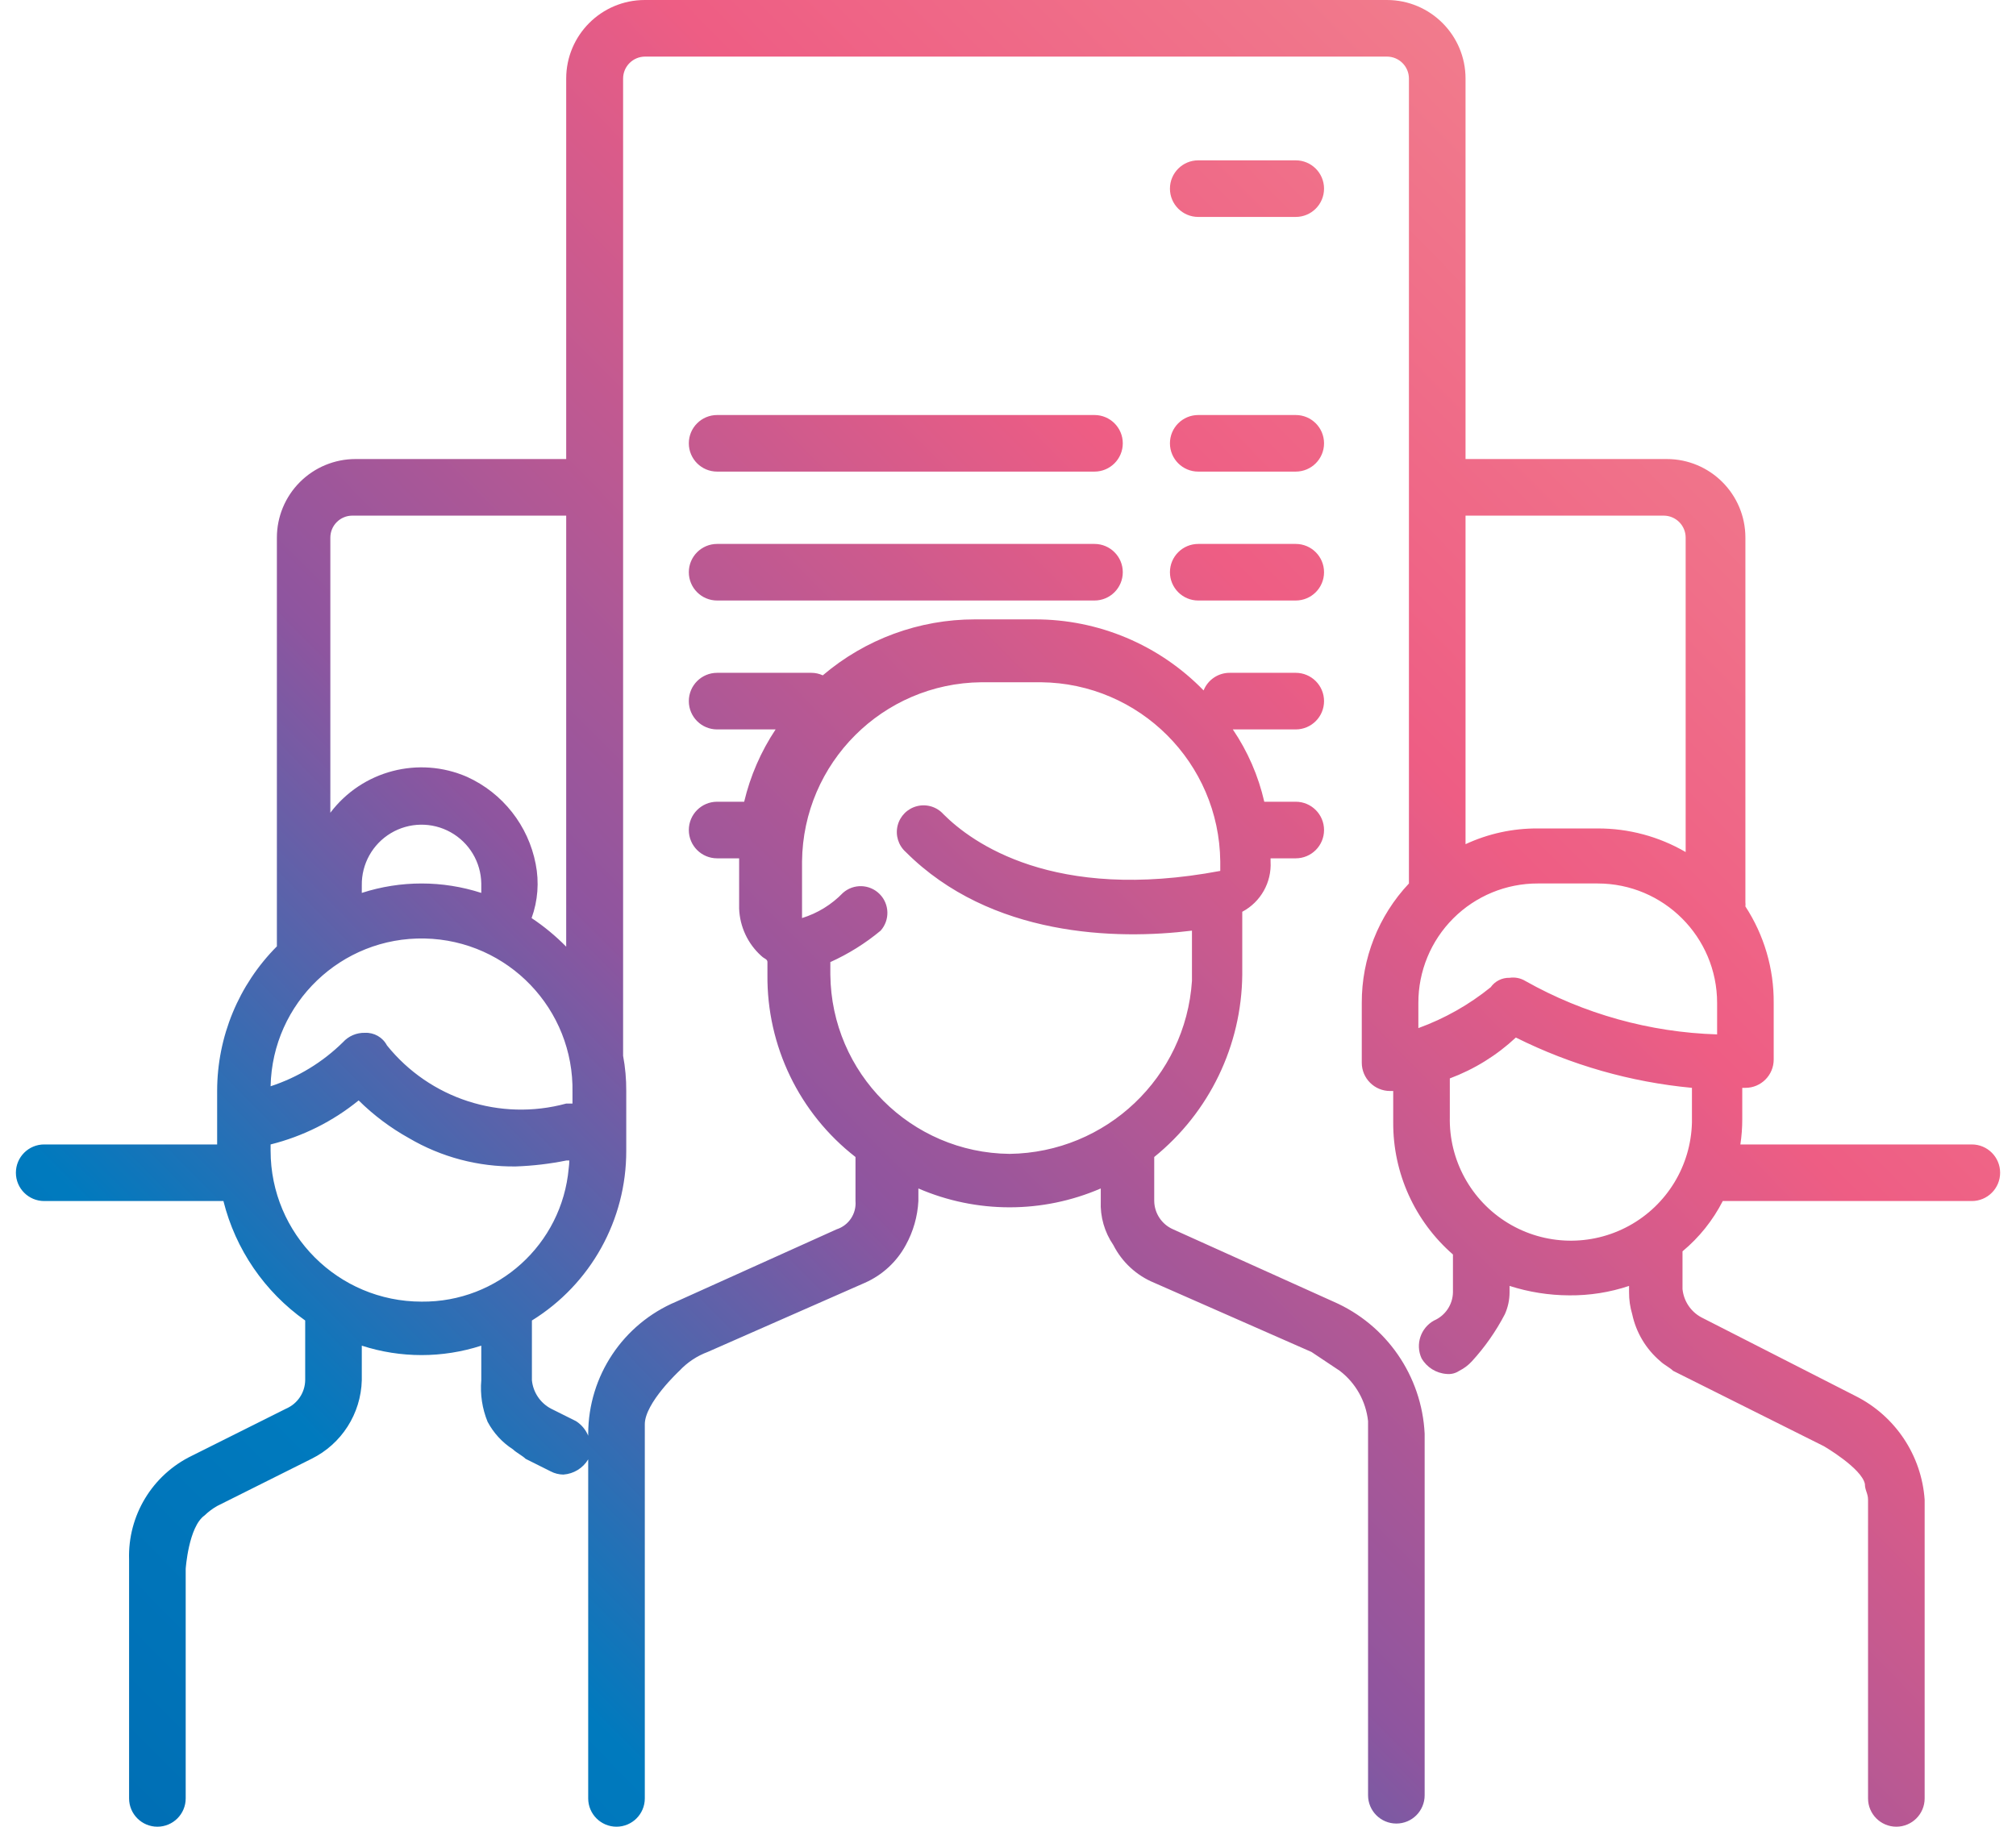 <svg width="128" height="116" viewBox="0 0 128 116" fill="none" xmlns="http://www.w3.org/2000/svg">
<path id="Combined Shape" fill-rule="evenodd" clip-rule="evenodd" d="M125.195 72.675H110.5C110.58 72.146 110.62 71.612 110.62 71.078V69.081H110.819C111.812 69.081 112.616 68.276 112.616 67.284V63.69C112.633 61.515 112.008 59.383 110.819 57.561C110.83 57.475 110.83 57.387 110.819 57.301V34.141C110.819 31.384 108.585 29.15 105.828 29.15H93.05V4.991C93.05 2.235 90.815 0 88.059 0H40.94C38.183 0 35.949 2.235 35.949 4.991V29.15H22.572C21.248 29.15 19.978 29.676 19.042 30.612C18.106 31.548 17.58 32.817 17.58 34.141V60.096C15.151 62.536 13.787 65.838 13.787 69.281V72.675H2.806C1.813 72.675 1.009 73.479 1.009 74.472C1.009 75.464 1.813 76.269 2.806 76.269H14.186C14.953 79.337 16.795 82.029 19.377 83.855V87.649C19.364 88.431 18.896 89.133 18.179 89.446L12.19 92.441C9.673 93.655 8.108 96.237 8.196 99.029V114.203C8.196 115.196 9.001 116 9.993 116C10.986 116 11.79 115.196 11.79 114.203V99.628C11.79 99.628 11.97 96.953 12.988 96.234C13.228 96.002 13.496 95.801 13.787 95.635L19.776 92.64C21.686 91.699 22.916 89.777 22.971 87.649V85.453C25.437 86.251 28.092 86.251 30.558 85.453V87.649C30.48 88.547 30.617 89.45 30.957 90.284C31.336 90.999 31.893 91.604 32.574 92.041C32.674 92.141 32.824 92.241 32.974 92.341C33.123 92.441 33.273 92.54 33.373 92.64L34.97 93.439C35.217 93.568 35.491 93.636 35.769 93.639C36.422 93.594 37.01 93.234 37.346 92.674V114.203C37.346 115.195 38.151 116 39.143 116C40.135 116 40.94 115.195 40.94 114.203V90.444C40.94 89.086 43.136 87.05 43.136 87.05C43.634 86.517 44.249 86.107 44.933 85.852L54.916 81.46C56.023 80.971 56.936 80.128 57.511 79.064C57.985 78.204 58.258 77.249 58.31 76.269V75.47C62.005 77.067 66.195 77.067 69.89 75.47V76.269C69.846 77.262 70.127 78.243 70.689 79.064C71.239 80.147 72.16 80.998 73.284 81.46L83.267 85.852L85.064 87.05C86.075 87.824 86.724 88.978 86.861 90.244V114.003C86.861 114.996 87.665 115.8 88.658 115.8C89.65 115.8 90.454 114.996 90.454 114.003V91.043C90.275 87.375 88.031 84.125 84.665 82.657L74.482 78.065C73.765 77.753 73.297 77.05 73.284 76.269V73.473C76.783 70.641 78.833 66.394 78.874 61.893V57.9C80.046 57.278 80.748 56.03 80.671 54.706V54.506H82.269C83.261 54.506 84.066 53.702 84.066 52.709C84.066 51.717 83.261 50.912 82.269 50.912H80.272C79.897 49.271 79.22 47.714 78.275 46.32H82.269C83.261 46.32 84.066 45.516 84.066 44.523C84.066 43.531 83.261 42.726 82.269 42.726H78.076C77.346 42.724 76.689 43.167 76.419 43.844C73.604 40.949 69.735 39.321 65.697 39.332H61.904C58.362 39.329 54.936 40.589 52.24 42.886C52.015 42.781 51.77 42.727 51.522 42.726H45.532C44.539 42.726 43.735 43.531 43.735 44.523C43.735 45.516 44.539 46.32 45.532 46.32H49.245C48.313 47.721 47.638 49.275 47.249 50.912H45.532C44.539 50.912 43.735 51.717 43.735 52.709C43.735 53.702 44.539 54.506 45.532 54.506H46.929V57.7C46.973 58.846 47.477 59.926 48.327 60.695C48.403 60.772 48.48 60.819 48.545 60.859C48.65 60.924 48.726 60.971 48.726 61.095V61.893C48.679 66.415 50.747 70.698 54.317 73.473V76.269C54.384 77.073 53.887 77.818 53.119 78.065L42.936 82.657C39.558 84.077 37.357 87.379 37.346 91.043V91.172C37.193 90.8 36.928 90.472 36.568 90.244L34.97 89.446C34.297 89.084 33.847 88.41 33.772 87.649V83.855C37.506 81.546 39.773 77.464 39.762 73.074V69.281C39.767 68.531 39.7 67.782 39.562 67.044V4.991C39.562 4.22 40.188 3.594 40.96 3.594H88.059C88.831 3.594 89.456 4.22 89.456 4.991V56.103C87.523 58.155 86.451 60.871 86.462 63.69V67.484C86.462 68.476 87.266 69.281 88.258 69.281H88.458V71.277C88.442 74.491 89.827 77.553 92.251 79.663V82.058C92.239 82.84 91.77 83.543 91.053 83.855C90.202 84.322 89.853 85.367 90.255 86.251C90.587 86.83 91.186 87.205 91.852 87.25C92.134 87.279 92.416 87.209 92.651 87.05C92.951 86.901 93.222 86.698 93.449 86.451C94.276 85.549 94.981 84.542 95.546 83.456C95.744 83.017 95.846 82.54 95.845 82.058V81.659C97.072 82.052 98.351 82.254 99.639 82.258C100.928 82.27 102.21 82.068 103.432 81.659V82.058C103.429 82.532 103.497 83.003 103.632 83.456C103.882 84.626 104.514 85.68 105.429 86.451C105.529 86.551 105.678 86.651 105.828 86.75C105.978 86.85 106.128 86.95 106.227 87.05L115.811 91.842C115.811 91.842 118.207 93.239 118.406 94.237C118.406 94.437 118.456 94.587 118.506 94.737C118.556 94.886 118.606 95.036 118.606 95.236V114.203C118.606 115.196 119.411 116 120.403 116C121.395 116 122.2 115.196 122.2 114.203V95.236C122.004 92.417 120.334 89.912 117.807 88.647L108.024 83.656C107.351 83.294 106.901 82.62 106.826 81.859V79.463C107.886 78.582 108.755 77.496 109.382 76.269H125.195C126.187 76.269 126.992 75.464 126.992 74.472C126.992 73.479 126.187 72.675 125.195 72.675ZM20.974 34.141C20.974 33.369 21.6 32.744 22.372 32.744H35.949V60.116C35.281 59.437 34.545 58.828 33.752 58.3C34.151 57.2 34.24 56.012 34.012 54.865C33.543 52.426 31.921 50.364 29.659 49.335C26.586 47.993 22.994 48.935 20.974 51.611V34.141ZM30.558 56.702V56.103C30.536 54.748 29.794 53.507 28.609 52.848C27.425 52.189 25.979 52.212 24.816 52.908C23.653 53.604 22.95 54.868 22.971 56.223V56.702C25.437 55.904 28.092 55.904 30.558 56.702ZM36.108 74.192C35.681 79.02 31.611 82.708 26.764 82.657C21.471 82.657 17.181 78.367 17.181 73.074V72.675C19.227 72.164 21.135 71.21 22.771 69.879C23.722 70.819 24.797 71.625 25.966 72.275C28.022 73.483 30.37 74.104 32.754 74.072C33.834 74.034 34.909 73.907 35.968 73.693H36.148C36.145 73.86 36.131 74.027 36.108 74.192ZM35.949 70.079H36.348V69.38C36.458 64.087 32.257 59.707 26.964 59.597C21.671 59.487 17.291 63.688 17.181 68.981C18.907 68.416 20.479 67.46 21.773 66.186C22.129 65.791 22.64 65.573 23.171 65.587C23.752 65.559 24.297 65.87 24.568 66.385C27.29 69.77 31.758 71.22 35.949 70.079ZM93.05 32.744H105.628C106.4 32.744 107.026 33.369 107.026 34.141V54.107C105.329 53.119 103.399 52.602 101.436 52.609H97.642C96.056 52.598 94.488 52.939 93.05 53.608V32.744ZM103.426 77.844C105.837 76.527 107.361 74.023 107.425 71.277V69.081C103.533 68.716 99.742 67.633 96.245 65.886C95.032 67.019 93.607 67.901 92.052 68.482V70.918C91.988 73.664 93.394 76.236 95.74 77.665C98.086 79.093 101.016 79.162 103.426 77.844ZM109.023 65.687C104.748 65.555 100.57 64.391 96.844 62.293C96.544 62.111 96.191 62.041 95.845 62.093C95.371 62.08 94.921 62.304 94.647 62.692C93.271 63.806 91.719 64.683 90.055 65.287V63.69C90.05 61.676 90.847 59.743 92.272 58.319C93.695 56.896 95.628 56.098 97.642 56.103H101.436C105.626 56.103 109.023 59.5 109.023 63.69V65.687ZM76.079 13.776H82.269C83.261 13.776 84.066 12.972 84.066 11.979C84.066 10.987 83.261 10.182 82.269 10.182H76.079C75.087 10.182 74.282 10.987 74.282 11.979C74.282 12.972 75.087 13.776 76.079 13.776ZM69.491 29.948H45.532C44.54 29.948 43.735 29.144 43.735 28.151C43.735 27.159 44.54 26.355 45.532 26.355H69.491C70.483 26.355 71.288 27.159 71.288 28.151C71.288 29.144 70.483 29.948 69.491 29.948ZM76.079 29.948H82.269C83.261 29.948 84.066 29.144 84.066 28.151C84.066 27.159 83.261 26.355 82.269 26.355H76.079C75.087 26.355 74.282 27.159 74.282 28.151C74.282 29.144 75.087 29.948 76.079 29.948ZM45.532 38.134C44.54 38.134 43.735 37.33 43.735 36.337C43.735 35.345 44.54 34.541 45.532 34.541H69.491C70.483 34.541 71.288 35.345 71.288 36.337C71.288 37.33 70.483 38.134 69.491 38.134H45.532ZM74.282 36.337C74.282 37.33 75.087 38.134 76.079 38.134H82.269C83.261 38.134 84.066 37.33 84.066 36.337C84.066 35.345 83.261 34.541 82.269 34.541H76.079C75.087 34.541 74.282 35.345 74.282 36.337ZM52.72 61.893C52.785 68.151 57.842 73.209 64.1 73.274C70.233 73.193 75.275 68.413 75.68 62.292V59.098C70.888 59.697 62.902 59.497 57.511 54.107C57.04 53.688 56.84 53.043 56.991 52.431C57.142 51.819 57.62 51.342 58.232 51.191C58.844 51.039 59.489 51.24 59.907 51.711C61.704 53.508 66.895 57.301 77.477 55.305V54.706C77.412 48.447 72.355 43.39 66.097 43.325H62.303C56.045 43.39 50.988 48.447 50.923 54.706V58.299C51.909 57.994 52.801 57.445 53.518 56.702C54.19 56.105 55.21 56.135 55.846 56.771C56.481 57.406 56.511 58.426 55.914 59.098C54.944 59.905 53.87 60.576 52.72 61.095V61.893Z" fill="url(#paint0_linear_23_1714)"/>
<defs>
<linearGradient id="paint0_linear_23_1714" x1="48.505" y1="174.276" x2="165.57" y2="58.601" gradientUnits="userSpaceOnUse">
<stop stop-color="#0069B0"/>
<stop offset="0.231" stop-color="#007ABE"/>
<stop offset="0.448" stop-color="#8E559F"/>
<stop offset="0.718" stop-color="#EE5D84"/>
<stop offset="1" stop-color="#F2868F"/>
</linearGradient>
</defs>
</svg>
